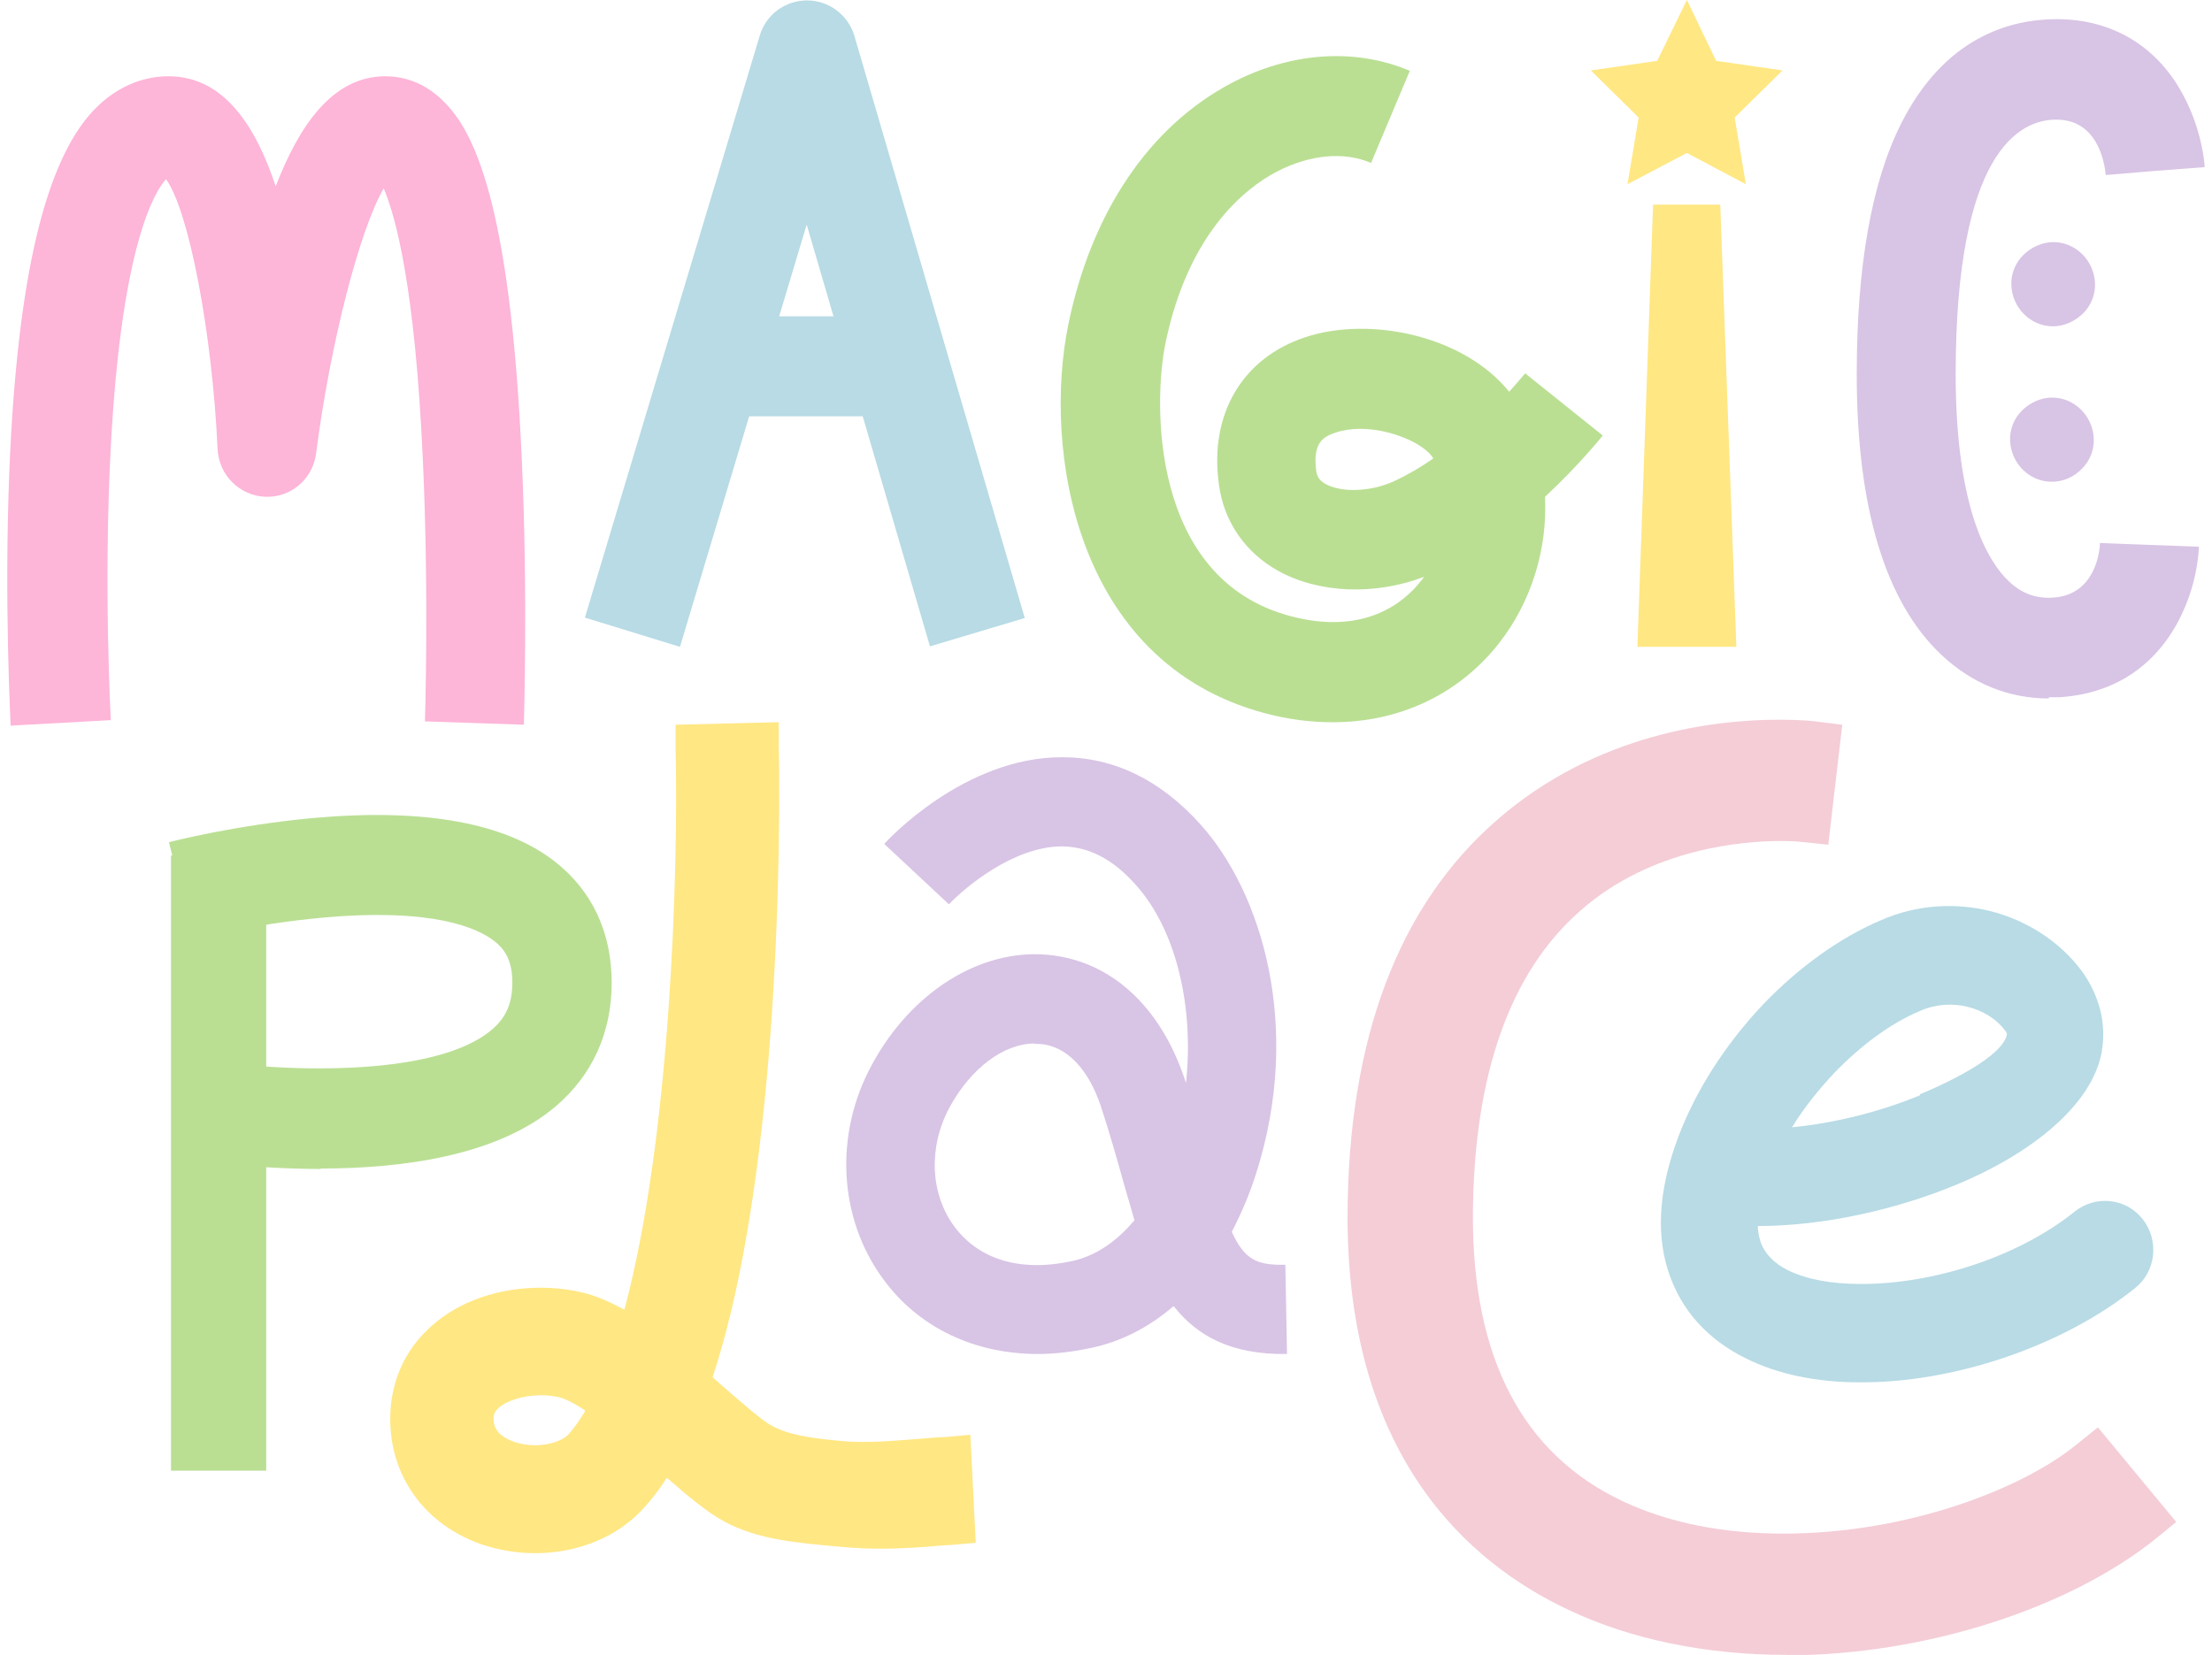 <svg xmlns="http://www.w3.org/2000/svg" width="151" height="113" viewBox="0 0 151 113" fill="none"><g clip-path="url(#clip0_620_3216)"><path d="M36.55 106.057C35.311 106.057 34.073 105.858 32.891 105.459C29.43 104.264 27.094 101.475 26.7 97.975C26.39 95.186 27.263 92.625 29.204 90.776C31.794 88.3 35.142 87.93 36.887 87.93C37.901 87.93 38.886 88.044 39.814 88.272C40.658 88.471 41.587 88.869 42.572 89.41H42.628C45.78 77.657 46.315 59.474 46.118 51.079V49.543V49.486L53.097 49.315C53.097 49.315 53.154 49.315 53.154 49.372V50.908C53.182 51.307 53.379 61.124 52.478 72.108C51.718 81.186 50.452 88.556 48.651 94.02V94.048C48.876 94.248 49.326 94.646 49.326 94.646C50.536 95.699 52.028 97.008 52.675 97.349C53.829 97.975 55.293 98.203 57.516 98.402C59.064 98.544 60.78 98.402 62.61 98.26C63.764 98.174 63.398 98.174 64.664 98.118L66.184 97.975H66.24L66.606 105.289V105.345L65.03 105.488C63.848 105.545 64.214 105.545 63.116 105.63C61.118 105.772 59.289 105.801 57.516 105.63C54.167 105.345 51.662 105.089 49.439 103.894C48.285 103.268 47.019 102.215 45.555 100.935H45.499C45.049 101.646 44.57 102.272 44.064 102.841C42.291 104.89 39.533 106.057 36.522 106.057H36.55ZM36.916 95.272C35.733 95.272 34.551 95.642 33.989 96.183C33.764 96.41 33.651 96.609 33.707 97.093C33.792 97.861 34.523 98.26 35.114 98.459C35.536 98.601 36.043 98.687 36.522 98.687C37.507 98.687 38.435 98.374 38.857 97.89C39.223 97.463 39.589 96.951 39.927 96.382C39.927 96.382 39.927 96.325 39.927 96.296C39.054 95.727 38.52 95.499 38.21 95.414C37.816 95.329 37.394 95.272 36.944 95.272H36.916Z" fill="#FFE783"></path><path d="M121.962 113C116.475 113 111.324 111.947 107.075 109.927C100.152 106.683 91.934 99.341 91.99 82.922C92.047 70.942 95.452 61.864 102.178 56.002C109.017 50.026 117.178 49.144 121.456 49.144C122.835 49.144 123.735 49.229 123.904 49.258L125.762 49.486L124.805 57.681L122.919 57.482C122.919 57.482 122.413 57.425 121.568 57.425C119.092 57.425 112.76 57.88 107.891 62.177C103.051 66.417 100.602 73.417 100.546 82.979C100.518 92.739 103.951 99.312 110.818 102.528C113.914 103.979 117.6 104.719 121.737 104.719C130.349 104.719 138.116 101.589 141.69 98.686L143.21 97.463L148.557 103.922L147.206 105.032C141.212 109.87 131.306 113.028 121.962 113.028V113Z" fill="#F4CDD7"></path><path d="M70.858 92.454C66.524 92.454 62.725 90.662 60.305 87.361C57.237 83.206 56.928 77.458 59.517 72.706C62.19 67.754 66.89 64.795 71.477 65.193C75.755 65.563 79.16 68.636 80.849 73.616C80.877 73.73 80.933 73.844 80.961 73.958C81.524 68.722 80.286 63.457 77.5 60.384C75.952 58.648 74.32 57.823 72.519 57.794C72.519 57.794 72.519 57.794 72.49 57.794C69.17 57.794 65.821 60.64 64.779 61.75L60.361 57.624C60.586 57.368 65.821 51.705 72.49 51.705C76.036 51.705 79.188 53.242 81.918 56.258C86.112 60.896 88.926 70.059 85.774 80.047C85.323 81.499 84.733 82.865 84.085 84.117C84.986 86.08 85.858 86.393 87.744 86.365L87.856 92.454C84.057 92.511 81.721 91.231 80.117 89.182C78.429 90.633 76.515 91.629 74.404 92.056C73.194 92.312 71.984 92.454 70.83 92.454H70.858ZM70.633 71.254C68.522 71.254 66.271 72.933 64.808 75.637C63.372 78.311 63.485 81.499 65.145 83.747C66.834 86.023 69.676 86.877 73.194 86.109C74.77 85.767 76.205 84.799 77.444 83.32C77.19 82.466 76.937 81.584 76.684 80.702C76.262 79.165 75.755 77.401 75.164 75.58C74.292 72.962 72.8 71.425 70.999 71.283C70.886 71.283 70.774 71.283 70.661 71.283L70.633 71.254Z" fill="#D8C4E5"></path><path d="M18.173 58.42H11.672V100.422H18.173V58.42Z" fill="#BADF93"></path><path d="M21.888 79.82C16.878 79.82 12.657 79.137 11.784 78.966L12.938 72.222C18.848 73.246 29.655 73.645 33.567 70.315C34.552 69.49 34.974 68.494 34.974 67.1C34.974 65.449 34.355 64.738 33.736 64.254C32.61 63.372 29.571 61.977 22.028 62.66C17.3 63.087 13.248 64.112 13.22 64.14L11.531 57.51C11.728 57.453 16.09 56.343 21.353 55.859C28.923 55.176 34.496 56.172 37.901 58.847C40.434 60.839 41.756 63.685 41.756 67.1C41.756 70.514 40.434 73.417 37.929 75.551C33.933 78.937 27.432 79.791 21.888 79.791V79.82Z" fill="#BADF93"></path><path d="M90.949 49.315C89.429 49.315 87.881 49.115 86.305 48.689C73.275 45.188 71.193 30.534 72.938 22.11C74.514 14.484 78.454 8.651 84.026 5.691C88.05 3.557 92.497 3.244 96.24 4.837L93.594 11.126C91.737 10.329 89.401 10.557 87.15 11.724C84.983 12.862 81.099 15.935 79.551 23.476C78.735 27.489 78.51 39.497 88.05 42.058C93.116 43.424 95.846 41.148 96.999 39.668C97.084 39.583 97.14 39.469 97.225 39.383C93.876 40.664 90.048 40.522 87.262 38.985C85.011 37.733 83.547 35.627 83.21 33.094C82.534 28.314 84.786 24.444 89.12 23.021C93.51 21.57 99.926 22.907 103.022 26.749C103.697 26.009 104.091 25.497 104.12 25.497L109.41 29.737C109.41 29.737 107.806 31.757 105.47 33.92C105.639 37.448 104.57 41.062 102.318 43.936C99.561 47.437 95.508 49.315 91.005 49.315H90.949ZM92.863 29.281C92.272 29.281 91.681 29.367 91.174 29.538C90.33 29.822 89.598 30.22 89.851 32.156C89.908 32.497 90.02 32.782 90.471 33.038C91.568 33.664 93.594 33.578 95.142 32.867C96.071 32.44 96.999 31.899 97.844 31.302C97.281 30.334 95.001 29.281 92.834 29.281H92.863Z" fill="#BADF93"></path><path d="M118.53 44.165H111.775L112.845 13.973H117.432L118.53 44.165Z" fill="#FFE783"></path><path d="M139.862 47.693C137.105 47.693 134.6 46.668 132.517 44.705C128.69 41.091 126.748 34.631 126.748 25.554C126.748 18.212 127.761 12.435 129.787 8.423C132.742 2.561 137.189 1.309 140.397 1.309C144.225 1.309 147.32 3.187 149.093 6.602C150.303 8.907 150.5 11.155 150.5 11.411L143.746 11.923L147.123 11.667L143.746 11.951C143.662 11.069 143.183 8.167 140.369 8.167C137.808 8.167 133.502 10.443 133.502 25.554C133.502 34.887 135.782 38.416 137.133 39.696C138.005 40.522 138.99 40.892 140.172 40.806C143.127 40.607 143.352 37.448 143.352 37.078L150.106 37.334C149.966 40.692 147.827 47.123 140.622 47.607C140.369 47.607 140.116 47.607 139.862 47.607V47.693Z" fill="#D8C4E5"></path><path d="M46.4 44.164L39.927 42.172L51.859 2.447C52.281 0.995 53.604 0.028 55.096 0.028C56.587 0.028 57.91 1.024 58.332 2.475L69.955 42.2L63.482 44.135L55.068 15.337L46.428 44.135L46.4 44.164Z" fill="#B8DBE5"></path><path d="M61.232 21.598H49.046V28.427H61.232V21.598Z" fill="#B8DBE5"></path><path d="M0.725 49.571C0.725 49.23 0.274 41.176 0.64 32.099C1.175 19.151 3.032 11.127 6.353 7.57C8.183 5.635 10.152 5.208 11.503 5.208C15.303 5.208 17.47 8.651 18.82 12.72C20.425 8.566 22.704 5.208 26.306 5.208C27.376 5.208 28.952 5.521 30.415 7.057C32.273 8.992 34.834 13.631 35.622 31.416C36.044 40.721 35.762 49.144 35.762 49.486L29.008 49.258C29.008 49.258 29.29 40.55 28.867 31.416C28.333 19.493 26.982 14.712 26.194 12.863C24.561 15.68 22.563 23.334 21.578 30.961C21.353 32.725 19.834 34.006 18.089 33.92C16.344 33.835 14.937 32.441 14.852 30.648C14.486 22.68 12.882 14.371 11.335 12.236C10.603 13.033 8.295 16.619 7.563 30.534C7.057 39.925 7.563 49.087 7.563 49.173L0.809 49.543L0.725 49.571Z" fill="#FDB5D8"></path><path d="M121.682 4.809L117.151 4.155L115.153 0L113.127 4.155L108.596 4.809L111.86 8.025L111.1 12.578L115.153 10.444L119.177 12.578L118.417 8.025L121.682 4.809Z" fill="#FFE783"></path><path d="M140.143 22.282C138.623 22.282 137.357 21.029 137.301 19.464C137.273 18.724 137.554 17.985 138.089 17.444C138.652 16.875 139.411 16.533 140.171 16.533C141.691 16.533 142.957 17.785 143.014 19.351C143.042 20.09 142.76 20.83 142.226 21.371C141.663 21.94 140.903 22.282 140.143 22.282Z" fill="#D8C4E5"></path><path d="M140.059 32.896C138.539 32.896 137.273 31.644 137.217 30.078C137.189 29.339 137.47 28.599 138.005 28.058C138.568 27.489 139.327 27.148 140.087 27.148C141.607 27.148 142.873 28.399 142.93 29.965C142.958 30.704 142.676 31.444 142.142 31.985C141.579 32.583 140.819 32.896 140.059 32.896Z" fill="#D8C4E5"></path><path d="M119.995 83.718C119.995 84.088 120.079 84.429 120.164 84.742C120.445 85.596 121.121 86.279 122.049 86.734C123.316 87.36 125.032 87.673 126.974 87.673C131.899 87.702 137.753 85.852 141.637 82.722C143.072 81.584 145.154 81.811 146.28 83.263C147.406 84.714 147.181 86.82 145.745 87.958C140.68 92.027 133.166 94.446 126.918 94.389C124.047 94.389 121.346 93.848 119.151 92.739C116.618 91.486 114.732 89.494 113.86 86.734C113.015 84.059 113.241 80.787 114.873 76.86C116.139 73.844 118.109 70.941 120.445 68.494C122.781 66.075 125.539 64.055 128.409 62.831C130.886 61.749 133.503 61.636 135.839 62.205C138.344 62.831 140.595 64.282 142.087 66.274C142.537 66.872 142.987 67.697 143.269 68.608C143.297 68.693 143.325 68.778 143.353 68.892C143.578 69.774 143.663 70.77 143.466 71.852C142.818 75.409 138.766 78.738 133.531 80.901C129.423 82.608 124.47 83.718 119.967 83.718H119.995ZM131.055 74.726C134.319 73.36 136.768 71.823 136.993 70.656C136.993 70.628 136.993 70.656 136.993 70.656C136.993 70.628 136.993 70.599 136.993 70.571C136.965 70.486 136.937 70.429 136.88 70.372C136.289 69.575 135.361 69.006 134.319 68.75C133.306 68.494 132.152 68.551 131.055 69.034C129.029 69.888 127.031 71.396 125.258 73.217C124.16 74.384 123.147 75.636 122.331 76.974C125.286 76.689 128.409 75.892 131.083 74.782L131.055 74.726Z" fill="#B8DBE5"></path></g><defs><clipPath id="clip0_620_3216"><rect width="150" height="113" fill="white" transform="translate(0.5)"></rect></clipPath></defs></svg>